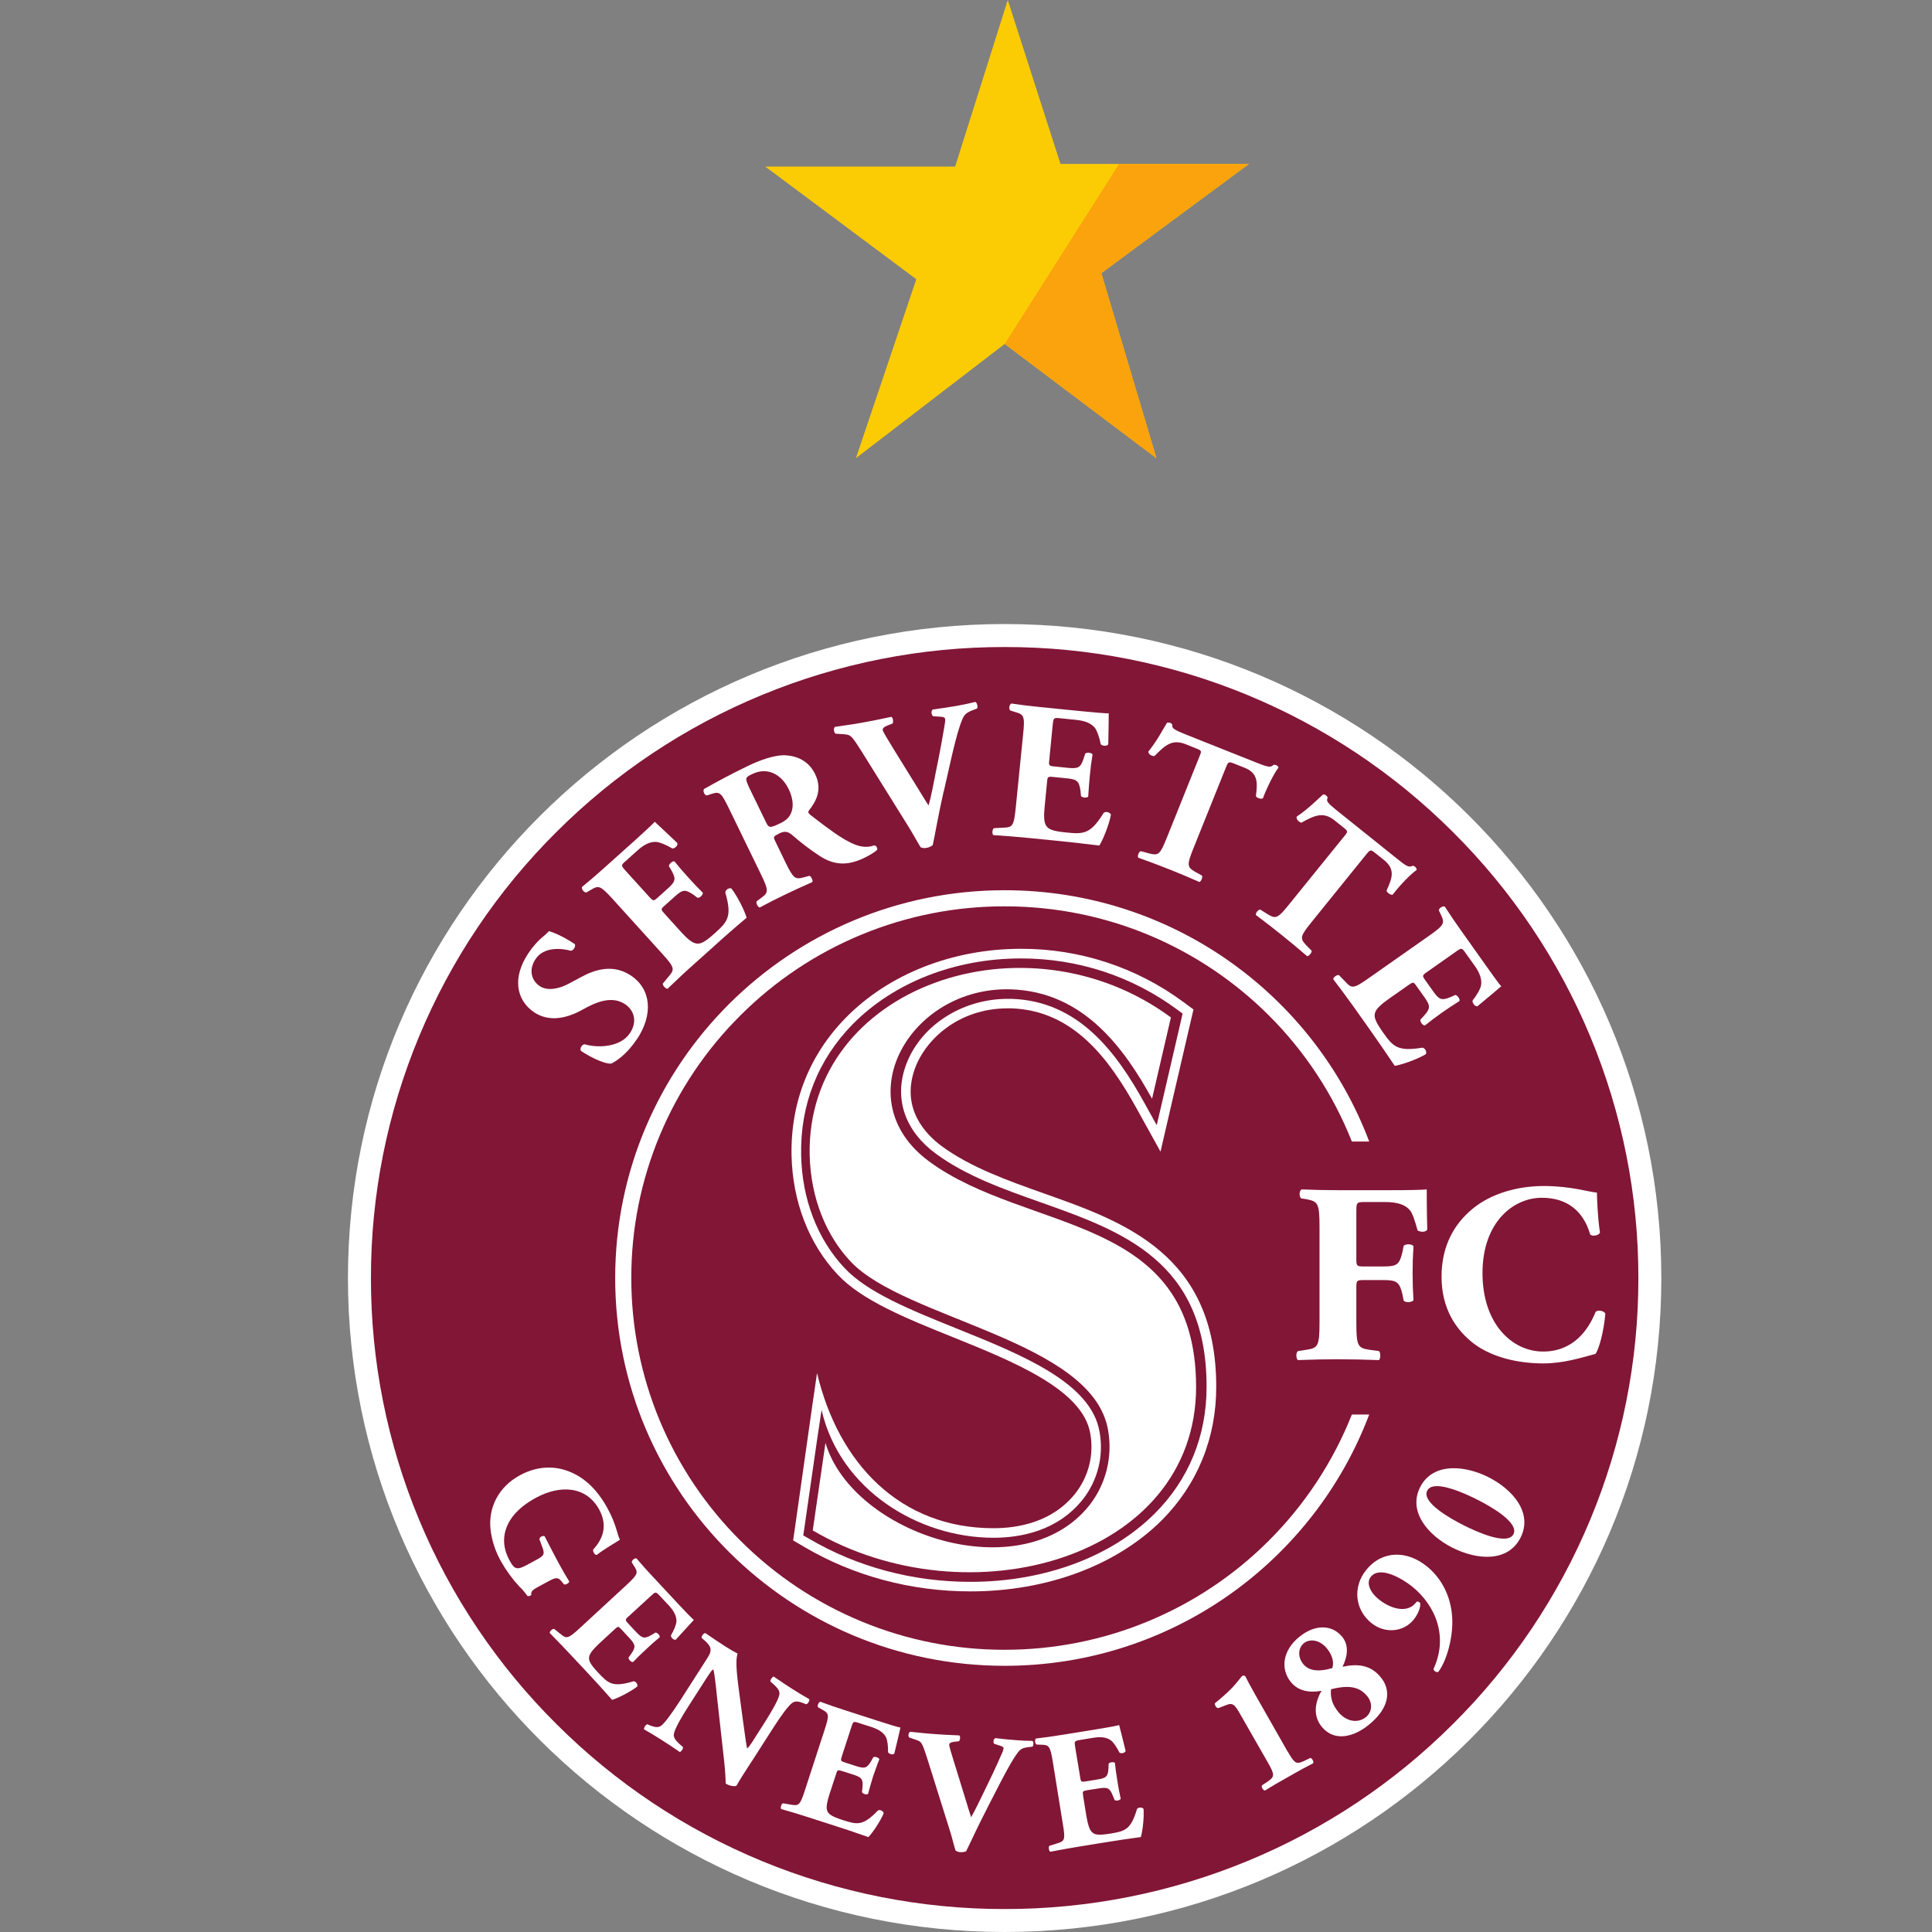 <?xml version="1.0" encoding="UTF-8"?>
<svg xmlns="http://www.w3.org/2000/svg" width="50" height="50" viewBox="0 0 50 50" fill="none">
  <rect x="0" y="0" width="50" height="50" fill="#808080" stroke="none"/>
  <g clip-path="url(#clip0_13131_110)">
    <path d="M9.005 33.076C9.005 23.728 16.615 16.152 26 16.15C35.384 16.15 42.995 23.727 42.995 33.076C42.995 42.422 35.385 49.999 26 50C16.615 50 9.005 42.423 9.005 33.076Z" fill="white"></path>
    <path d="M14.404 21.528C12.879 23.043 11.669 24.843 10.845 26.825C10.021 28.806 9.597 30.931 9.6 33.076C9.597 35.221 10.02 37.345 10.845 39.327C11.669 41.309 12.879 43.108 14.405 44.623C15.926 46.141 17.733 47.346 19.723 48.166C21.713 48.987 23.847 49.408 26.001 49.406C28.155 49.408 30.288 48.987 32.278 48.166C34.268 47.346 36.075 46.141 37.597 44.623C39.122 43.108 40.332 41.308 41.156 39.327C41.981 37.345 42.404 35.221 42.401 33.076C42.404 30.931 41.98 28.806 41.156 26.824C40.331 24.843 39.121 23.043 37.596 21.528C36.075 20.009 34.267 18.805 32.278 17.984C30.288 17.163 28.154 16.742 26 16.745C23.846 16.742 21.713 17.163 19.723 17.984C17.733 18.805 15.925 20.009 14.404 21.528Z" fill="#821636"></path>
    <path d="M32.832 39.878C31.935 40.773 30.87 41.482 29.698 41.965C28.526 42.449 27.269 42.697 26 42.696C24.731 42.698 23.474 42.45 22.302 41.966C21.129 41.482 20.064 40.773 19.168 39.878C18.27 38.986 17.557 37.925 17.071 36.758C16.586 35.59 16.337 34.339 16.338 33.075C16.336 31.812 16.585 30.56 17.071 29.393C17.557 28.225 18.269 27.165 19.168 26.273C20.064 25.378 21.129 24.669 22.302 24.185C23.474 23.702 24.731 23.454 26 23.456C28.67 23.456 31.082 24.531 32.832 26.273C33.767 27.204 34.5 28.317 34.986 29.542H35.435C33.999 25.742 30.317 23.039 26 23.039C20.433 23.039 15.921 27.533 15.921 33.075C15.921 38.617 20.433 43.111 26 43.111C30.317 43.111 33.999 40.407 35.435 36.608H34.986C34.5 37.833 33.767 38.946 32.832 39.878Z" fill="white"></path>
    <path d="M26.081 0L24.719 4.311H19.805L23.714 7.226L22.151 11.858L26.002 8.901L29.928 11.858L28.502 7.07L32.323 4.242H27.445L26.081 0Z" fill="#FBCC04"></path>
    <path d="M32.323 4.243H28.961L26.002 8.901L29.928 11.858L28.502 7.07L32.323 4.243Z" fill="#FAA30D"></path>
    <path d="M36.927 25.157C36.809 25.24 36.803 25.253 36.884 25.365L37.09 25.655C37.245 25.874 37.307 25.9 37.542 25.804L37.663 25.75C37.717 25.755 37.795 25.86 37.769 25.908C37.459 26.101 37.161 26.311 36.876 26.539C36.82 26.543 36.745 26.442 36.761 26.386L36.851 26.29C37.02 26.101 37.022 26.033 36.868 25.812L36.661 25.523C36.582 25.407 36.574 25.407 36.446 25.497L35.943 25.85C35.749 25.988 35.624 26.098 35.59 26.2C35.552 26.307 35.575 26.411 35.792 26.719C36.05 27.084 36.167 27.219 36.808 27.114C36.879 27.114 36.937 27.232 36.898 27.284C36.665 27.423 36.252 27.562 36.096 27.584C35.875 27.254 35.65 26.927 35.42 26.602L35.033 26.056C34.86 25.815 34.684 25.576 34.503 25.341C34.507 25.289 34.605 25.218 34.654 25.238L34.824 25.413C34.983 25.585 35.032 25.59 35.42 25.316L36.995 24.21C37.379 23.939 37.392 23.892 37.294 23.681L37.237 23.56C37.237 23.505 37.338 23.439 37.392 23.463C37.523 23.669 37.666 23.878 37.809 24.078L38.442 24.97C38.632 25.24 38.804 25.477 38.852 25.525C38.789 25.577 38.507 25.82 38.237 26.041C38.18 26.058 38.102 25.965 38.109 25.896C38.224 25.746 38.309 25.6 38.329 25.503C38.352 25.366 38.315 25.205 38.168 24.998L37.928 24.663C37.831 24.522 37.82 24.528 37.666 24.638L36.927 25.158V25.157H36.927Z" fill="white"></path>
    <path d="M34.799 21.632C34.875 21.535 34.891 21.515 34.795 21.437L34.546 21.237C34.252 21.001 34.039 21.092 33.679 21.291C33.614 21.276 33.542 21.205 33.558 21.134C33.87 20.926 34.089 20.692 34.244 20.56C34.271 20.559 34.296 20.568 34.317 20.585C34.337 20.602 34.354 20.62 34.36 20.645C34.324 20.73 34.324 20.756 34.631 21.002L36.131 22.204C36.394 22.416 36.46 22.461 36.561 22.405C36.588 22.409 36.613 22.421 36.632 22.441C36.651 22.46 36.662 22.485 36.665 22.512C36.511 22.617 36.222 22.917 36.042 23.154C35.992 23.172 35.88 23.093 35.886 23.044C36.026 22.734 36.12 22.5 35.819 22.259L35.577 22.065C35.479 21.987 35.46 21.989 35.374 22.093L33.944 23.862C33.642 24.235 33.642 24.282 33.799 24.457L33.945 24.605C33.953 24.653 33.88 24.742 33.83 24.747C33.4 24.376 32.957 24.02 32.502 23.68C32.489 23.63 32.564 23.537 32.616 23.54L32.815 23.665C33.017 23.783 33.066 23.775 33.367 23.399L34.797 21.632H34.799Z" fill="white"></path>
    <path d="M31.047 19.566C31.094 19.45 31.104 19.428 30.988 19.382L30.691 19.262C30.341 19.123 30.165 19.273 29.878 19.566C29.811 19.572 29.722 19.526 29.718 19.452C29.953 19.162 30.095 18.876 30.204 18.703C30.229 18.697 30.255 18.698 30.28 18.706C30.304 18.714 30.325 18.73 30.339 18.752C30.331 18.842 30.337 18.867 30.702 19.014L32.49 19.726C32.805 19.85 32.879 19.876 32.962 19.792C32.985 19.79 33.009 19.793 33.03 19.803C33.059 19.814 33.086 19.847 33.089 19.864C32.974 20.009 32.787 20.381 32.685 20.658C32.647 20.692 32.515 20.649 32.503 20.603C32.543 20.264 32.568 20.012 32.209 19.869L31.92 19.754C31.802 19.709 31.787 19.718 31.734 19.842L30.887 21.951C30.708 22.396 30.726 22.439 30.925 22.56L31.107 22.66C31.131 22.704 31.085 22.812 31.041 22.826C30.521 22.596 29.992 22.386 29.456 22.196C29.431 22.151 29.473 22.041 29.524 22.028L29.752 22.09C29.98 22.144 30.021 22.12 30.199 21.676L31.046 19.568L31.047 19.566Z" fill="white"></path>
    <path d="M27.155 19.668C27.139 19.812 27.145 19.822 27.283 19.835L27.638 19.872C27.905 19.898 27.965 19.869 28.045 19.628L28.086 19.502C28.124 19.465 28.255 19.477 28.275 19.527C28.245 19.707 28.221 19.888 28.205 20.07C28.187 20.25 28.174 20.431 28.163 20.613C28.135 20.656 28.006 20.648 27.975 20.599L27.964 20.468C27.927 20.216 27.877 20.17 27.609 20.143L27.255 20.108C27.116 20.093 27.109 20.099 27.096 20.252L27.037 20.863C27.012 21.098 27.014 21.264 27.068 21.358C27.126 21.456 27.22 21.508 27.596 21.545C28.044 21.59 28.22 21.59 28.562 21.04C28.61 20.988 28.734 21.021 28.75 21.085C28.703 21.349 28.537 21.752 28.45 21.883C28.055 21.833 27.659 21.789 27.262 21.75L26.595 21.684C26.299 21.655 26.004 21.631 25.707 21.613C25.667 21.577 25.681 21.454 25.725 21.433L25.969 21.42C26.205 21.412 26.238 21.38 26.287 20.907L26.479 18.996C26.527 18.529 26.498 18.489 26.27 18.427L26.146 18.387C26.103 18.352 26.117 18.233 26.174 18.207C26.416 18.243 26.665 18.274 26.913 18.298L28.003 18.407C28.333 18.44 28.627 18.464 28.694 18.461C28.692 18.543 28.692 18.915 28.682 19.26C28.656 19.315 28.537 19.312 28.488 19.262C28.45 19.076 28.393 18.915 28.336 18.837C28.247 18.73 28.1 18.653 27.844 18.63L27.435 18.588C27.263 18.57 27.263 18.581 27.243 18.77L27.155 19.668Z" fill="white"></path>
    <path d="M24.422 20.481C24.272 21.141 24.207 21.567 24.139 21.871C24.09 21.911 24.031 21.937 23.968 21.944C23.92 21.954 23.871 21.948 23.826 21.927C23.744 21.799 23.611 21.549 23.508 21.388L22.313 19.47C22.012 18.996 22.026 19.015 21.77 18.997L21.623 18.988C21.572 18.938 21.569 18.845 21.609 18.811C21.871 18.77 22.042 18.752 22.304 18.704C22.541 18.663 22.756 18.618 23.067 18.552C23.113 18.575 23.124 18.673 23.101 18.724L22.956 18.781C22.869 18.819 22.836 18.855 22.846 18.9C22.854 18.94 22.975 19.139 23.148 19.421L23.805 20.483C23.908 20.656 23.98 20.765 24.03 20.845C24.059 20.752 24.094 20.602 24.128 20.441L24.229 19.93C24.302 19.587 24.413 18.982 24.441 18.801C24.46 18.696 24.465 18.637 24.46 18.608C24.453 18.572 24.434 18.55 24.306 18.546L24.151 18.537C24.103 18.505 24.084 18.398 24.141 18.362C24.383 18.329 24.575 18.3 24.772 18.266C24.942 18.235 25.097 18.202 25.241 18.166C25.287 18.179 25.312 18.3 25.285 18.337L25.154 18.387C25.017 18.442 24.953 18.496 24.906 18.614C24.825 18.801 24.742 19.097 24.638 19.542L24.424 20.485L24.422 20.481Z" fill="white"></path>
    <path d="M20.262 19.546C20.033 19.554 19.705 19.653 19.361 19.82C18.92 20.033 18.56 20.227 18.223 20.418C18.178 20.468 18.236 20.586 18.293 20.586L18.429 20.542C18.637 20.476 18.671 20.522 18.896 20.987L19.694 22.628C19.9 23.056 19.888 23.101 19.698 23.239L19.584 23.323C19.557 23.363 19.608 23.476 19.661 23.486C19.898 23.36 20.101 23.255 20.334 23.144C20.558 23.036 20.774 22.938 21.024 22.828C21.045 22.785 20.991 22.674 20.947 22.667L20.809 22.703C20.582 22.767 20.538 22.746 20.33 22.323L20.054 21.75C20.01 21.658 20.016 21.644 20.178 21.565C20.293 21.509 20.386 21.51 20.501 21.61C20.726 21.808 20.965 21.989 21.216 22.154C21.582 22.39 21.926 22.412 22.355 22.208C22.498 22.137 22.645 22.055 22.703 21.989C22.711 21.95 22.677 21.88 22.625 21.878C22.555 21.905 22.419 21.937 22.248 21.896C21.935 21.815 21.576 21.558 20.966 21.084C20.919 21.044 20.904 21.016 20.938 20.971C21.102 20.761 21.297 20.452 21.097 20.037C20.954 19.742 20.7 19.576 20.353 19.549C20.324 19.546 20.294 19.545 20.262 19.546ZM19.739 19.959C20.008 19.947 20.259 20.111 20.412 20.424C20.542 20.698 20.526 20.89 20.486 21.006C20.44 21.138 20.361 21.225 20.196 21.305C19.92 21.438 19.896 21.431 19.819 21.269L19.38 20.365C19.283 20.138 19.276 20.122 19.469 20.032C19.559 19.988 19.65 19.963 19.739 19.959Z" fill="white"></path>
    <path d="M16.808 23.215C16.904 23.32 16.913 23.325 17.018 23.233L17.283 22.994C17.483 22.815 17.5 22.751 17.379 22.53L17.311 22.416C17.311 22.362 17.404 22.275 17.456 22.293C17.557 22.421 17.68 22.563 17.812 22.708C17.943 22.853 18.07 22.988 18.188 23.103C18.202 23.155 18.109 23.246 18.05 23.234L17.945 23.155C17.735 23.012 17.668 23.018 17.468 23.198L17.202 23.436C17.097 23.527 17.097 23.536 17.202 23.651L17.613 24.105C17.772 24.282 17.899 24.391 18.003 24.414C18.117 24.439 18.218 24.404 18.498 24.153C18.831 23.853 18.95 23.724 18.772 23.103C18.764 23.033 18.876 22.962 18.929 22.995C19.094 23.206 19.283 23.599 19.322 23.751C19.018 24.006 18.719 24.268 18.426 24.535L17.927 24.983C17.739 25.148 17.557 25.321 17.277 25.588C17.225 25.593 17.142 25.501 17.155 25.454L17.31 25.265C17.463 25.086 17.46 25.04 17.143 24.688L15.851 23.261C15.533 22.913 15.49 22.908 15.29 23.031L15.177 23.096C15.121 23.105 15.042 23.014 15.062 22.955C15.248 22.802 15.442 22.637 15.624 22.472L16.442 21.74C16.686 21.52 16.9 21.319 16.945 21.268C17.004 21.326 17.28 21.577 17.528 21.816C17.555 21.873 17.473 21.959 17.402 21.959C17.238 21.863 17.081 21.798 16.982 21.788C16.846 21.78 16.686 21.838 16.5 22.008L16.192 22.284C16.064 22.396 16.071 22.403 16.199 22.545L16.807 23.215H16.808Z" fill="white"></path>
    <path d="M16.475 26.904C16.211 27.299 15.937 27.468 15.824 27.524C15.674 27.544 15.329 27.392 15.034 27.197C14.997 27.131 15.061 27.029 15.131 27.026C15.47 27.127 16.057 27.105 16.3 26.741C16.514 26.423 16.394 26.132 16.178 25.989C15.83 25.755 15.405 25.946 15.103 26.115C14.742 26.32 14.26 26.482 13.829 26.202C13.345 25.877 13.259 25.282 13.679 24.663C13.772 24.521 13.908 24.357 14.076 24.222C14.131 24.176 14.165 24.142 14.206 24.098C14.324 24.127 14.586 24.24 14.874 24.432C14.91 24.486 14.845 24.597 14.775 24.606C14.508 24.532 14.07 24.508 13.864 24.815C13.672 25.097 13.754 25.375 13.967 25.52C14.166 25.652 14.463 25.595 14.72 25.457L15.06 25.275C15.38 25.105 15.857 24.932 16.329 25.248C16.858 25.602 16.911 26.261 16.476 26.908" fill="white"></path>
    <path d="M37.587 37.998C37.24 38.007 36.927 38.146 36.754 38.486C36.428 39.127 36.972 39.743 37.586 40.053C38.228 40.376 39.023 40.437 39.351 39.796C39.675 39.155 39.155 38.549 38.518 38.228C38.229 38.082 37.894 37.99 37.587 37.998ZM37.191 38.461C37.495 38.461 37.969 38.678 38.225 38.807C38.577 38.983 39.317 39.404 39.169 39.704C39.014 40.002 38.236 39.654 37.882 39.475C37.528 39.297 36.785 38.879 36.936 38.578C36.979 38.493 37.072 38.461 37.191 38.461Z" fill="white"></path>
    <path d="M36.913 40.525C37.331 40.86 37.547 41.335 37.582 41.846C37.616 42.344 37.448 42.969 37.225 43.266C37.173 43.294 37.098 43.239 37.1 43.189C37.477 42.382 37.176 41.567 36.541 41.055C36.276 40.845 35.711 40.517 35.477 40.807C35.345 40.968 35.468 41.22 35.677 41.386C35.958 41.616 36.351 41.742 36.584 41.538C36.626 41.5 36.641 41.48 36.668 41.449C36.692 41.441 36.733 41.461 36.755 41.487C36.77 41.595 36.701 41.772 36.587 41.914C36.326 42.238 35.848 42.287 35.495 42.007C35.053 41.651 35.01 41.059 35.357 40.632C35.782 40.103 36.431 40.138 36.913 40.527" fill="white"></path>
    <path d="M34.225 42.117C34.031 42.119 33.823 42.201 33.628 42.36C33.198 42.706 33.128 43.188 33.408 43.532C33.603 43.77 33.894 43.813 34.201 43.758C34.016 44.082 33.986 44.418 34.208 44.69C34.526 45.076 35.022 44.966 35.423 44.639C35.969 44.199 36.007 43.74 35.735 43.409C35.463 43.072 35.109 43.056 34.745 43.136C34.858 42.904 34.931 42.599 34.736 42.361C34.599 42.195 34.42 42.115 34.225 42.117ZM33.952 42.455C34.078 42.455 34.221 42.516 34.34 42.661C34.476 42.826 34.532 43.018 34.48 43.17C34.099 43.281 33.864 43.231 33.731 43.069C33.579 42.884 33.591 42.653 33.747 42.523C33.795 42.485 33.858 42.461 33.927 42.456C33.935 42.456 33.944 42.455 33.952 42.455ZM34.856 43.657C35.063 43.657 35.238 43.72 35.377 43.889H35.378C35.542 44.088 35.501 44.315 35.35 44.439C35.124 44.619 34.826 44.537 34.64 44.312C34.483 44.118 34.425 43.943 34.447 43.717C34.595 43.681 34.731 43.658 34.856 43.657Z" fill="white"></path>
    <path d="M33.327 45.332C33.505 45.642 33.548 45.666 33.746 45.575L33.911 45.496C33.96 45.502 34.013 45.603 33.978 45.637C33.837 45.707 33.602 45.834 33.364 45.972C33.107 46.115 32.877 46.25 32.742 46.336C32.696 46.346 32.635 46.248 32.658 46.206L32.808 46.106C32.99 45.982 32.992 45.93 32.817 45.622L32.096 44.362C31.953 44.109 31.901 44.056 31.722 44.132L31.527 44.207C31.482 44.209 31.425 44.118 31.443 44.078C31.595 43.958 31.741 43.828 31.878 43.69C32.02 43.542 32.126 43.387 32.152 43.371C32.164 43.364 32.179 43.362 32.193 43.364C32.206 43.366 32.219 43.373 32.229 43.383C32.274 43.476 32.371 43.655 32.48 43.849L33.324 45.332H33.327Z" fill="white"></path>
    <path d="M27.953 45.991C27.973 46.114 27.98 46.121 28.099 46.103L28.401 46.053C28.631 46.016 28.674 45.978 28.688 45.759L28.691 45.645C28.715 45.606 28.826 45.589 28.854 45.625C28.868 45.766 28.89 45.925 28.918 46.09C28.941 46.255 28.974 46.413 29.004 46.551C28.989 46.594 28.88 46.615 28.845 46.583L28.802 46.477C28.721 46.273 28.666 46.247 28.436 46.284L28.134 46.331C28.017 46.351 28.012 46.358 28.033 46.488L28.117 47.008C28.152 47.209 28.192 47.347 28.258 47.413C28.327 47.483 28.418 47.505 28.738 47.453C29.119 47.39 29.265 47.353 29.425 46.819C29.454 46.768 29.567 46.766 29.595 46.815C29.613 47.044 29.567 47.415 29.524 47.543C29.291 47.573 28.868 47.636 28.507 47.695L27.936 47.788C27.726 47.821 27.512 47.862 27.181 47.923C27.146 47.903 27.127 47.798 27.158 47.77L27.359 47.707C27.552 47.65 27.576 47.614 27.507 47.211L27.244 45.579C27.177 45.183 27.147 45.155 26.941 45.153L26.827 45.149C26.782 45.128 26.773 45.027 26.81 44.993C27.02 44.968 27.237 44.939 27.447 44.904L28.378 44.754C28.659 44.709 28.908 44.663 28.963 44.645C28.98 44.713 29.062 45.024 29.131 45.314C29.121 45.364 29.022 45.391 28.972 45.358C28.901 45.213 28.817 45.092 28.749 45.04C28.651 44.969 28.513 44.938 28.295 44.974L27.944 45.031C27.802 45.056 27.802 45.064 27.827 45.225L27.954 45.99L27.953 45.991Z" fill="white"></path>
    <path d="M25.541 46.812C25.273 47.33 25.124 47.67 25.003 47.911C24.954 47.931 24.9 47.939 24.847 47.932C24.804 47.932 24.761 47.916 24.728 47.889C24.688 47.764 24.632 47.526 24.581 47.37L23.999 45.516C23.849 45.057 23.857 45.075 23.648 45.007L23.528 44.966C23.496 44.916 23.512 44.837 23.558 44.818C23.784 44.839 23.926 44.86 24.16 44.875C24.364 44.892 24.555 44.901 24.826 44.912C24.859 44.941 24.851 45.025 24.819 45.062L24.684 45.079C24.601 45.09 24.567 45.115 24.565 45.154C24.564 45.189 24.621 45.383 24.707 45.656L25.022 46.676C25.07 46.845 25.111 46.951 25.133 47.029C25.192 46.925 25.248 46.819 25.3 46.711L25.497 46.308C25.643 46.012 25.783 45.712 25.915 45.41C25.941 45.361 25.96 45.309 25.971 45.255C25.978 45.223 25.964 45.201 25.858 45.171L25.729 45.129C25.698 45.094 25.706 45 25.762 44.983C25.968 45.009 26.138 45.023 26.308 45.036C26.455 45.048 26.592 45.054 26.719 45.054C26.754 45.073 26.753 45.18 26.719 45.204L26.601 45.217C26.472 45.234 26.407 45.266 26.343 45.354C26.236 45.491 26.105 45.721 25.922 46.069L25.541 46.809V46.812Z" fill="white"></path>
    <path d="M21.789 45.447C21.75 45.566 21.753 45.576 21.864 45.612L22.158 45.707C22.379 45.777 22.435 45.763 22.547 45.574L22.602 45.477C22.643 45.452 22.748 45.486 22.757 45.532C22.702 45.664 22.653 45.814 22.595 45.974C22.547 46.135 22.501 46.289 22.465 46.424C22.431 46.457 22.327 46.427 22.308 46.378L22.32 46.266C22.341 46.049 22.305 45.999 22.085 45.928L21.794 45.835C21.678 45.799 21.672 45.8 21.633 45.926L21.468 46.43C21.405 46.623 21.378 46.765 21.405 46.852C21.436 46.946 21.507 47.005 21.816 47.105C22.184 47.224 22.333 47.259 22.72 46.856C22.767 46.821 22.869 46.872 22.869 46.928C22.783 47.141 22.568 47.451 22.473 47.544C22.151 47.429 21.826 47.321 21.499 47.217L20.946 47.039C20.704 46.96 20.461 46.886 20.217 46.818C20.189 46.78 20.223 46.679 20.265 46.669L20.473 46.705C20.672 46.739 20.707 46.719 20.831 46.332L21.344 44.757C21.468 44.374 21.452 44.337 21.273 44.242L21.174 44.185C21.143 44.149 21.181 44.054 21.231 44.041C21.428 44.114 21.633 44.185 21.837 44.251L22.734 44.54C23.004 44.628 23.247 44.702 23.303 44.709C23.288 44.779 23.218 45.092 23.145 45.381C23.114 45.422 23.014 45.4 22.983 45.348C22.985 45.185 22.967 45.039 22.931 44.964C22.879 44.856 22.767 44.766 22.562 44.698L22.223 44.589C22.082 44.543 22.079 44.55 22.029 44.709L21.789 45.445V45.447Z" fill="white"></path>
    <path d="M19.439 45.607C19.281 45.85 19.13 46.085 19.059 46.215C19.006 46.242 18.874 46.217 18.782 46.159C18.779 46.157 18.778 45.887 18.739 45.559L18.559 43.94C18.516 43.535 18.491 43.3 18.459 43.202C18.415 43.227 18.376 43.29 18.285 43.428L17.821 44.152C17.625 44.455 17.461 44.745 17.44 44.874C17.422 44.972 17.496 45.05 17.579 45.13L17.674 45.212C17.686 45.26 17.628 45.334 17.594 45.342C17.395 45.206 17.246 45.106 17.096 45.013C16.956 44.923 16.814 44.838 16.669 44.757C16.658 44.72 16.704 44.637 16.752 44.624L16.823 44.655C16.94 44.697 17.024 44.72 17.108 44.664C17.211 44.587 17.404 44.314 17.6 44.014L18.208 43.065C18.34 42.861 18.38 42.801 18.386 42.731C18.4 42.652 18.369 42.578 18.252 42.471L18.158 42.387C18.151 42.342 18.214 42.255 18.259 42.267C18.429 42.386 18.614 42.508 18.767 42.607C18.896 42.688 19.008 42.754 19.09 42.795C19.02 42.988 19.079 43.426 19.162 44.04L19.239 44.612C19.285 44.912 19.303 45.109 19.335 45.25C19.376 45.222 19.414 45.159 19.461 45.093L19.79 44.577C19.982 44.274 20.147 43.984 20.17 43.857C20.188 43.756 20.121 43.684 20.03 43.599L19.939 43.52C19.93 43.47 19.986 43.397 20.023 43.389C20.221 43.526 20.366 43.622 20.519 43.719C20.659 43.808 20.795 43.89 20.945 43.975C20.955 44.012 20.913 44.097 20.862 44.106L20.787 44.075C20.674 44.035 20.591 44.012 20.505 44.069C20.401 44.143 20.206 44.412 20.012 44.715L19.44 45.608L19.439 45.607Z" fill="white"></path>
    <path d="M16.269 41.828C16.178 41.913 16.174 41.922 16.253 42.011L16.463 42.236C16.622 42.404 16.678 42.419 16.867 42.309L16.965 42.25C17.011 42.25 17.09 42.329 17.072 42.373C16.951 42.472 16.833 42.576 16.72 42.684C16.596 42.798 16.48 42.911 16.384 43.013C16.341 43.026 16.26 42.947 16.267 42.896L16.334 42.804C16.458 42.626 16.448 42.565 16.292 42.396L16.084 42.171C16.002 42.083 15.996 42.083 15.899 42.173L15.511 42.531C15.361 42.671 15.268 42.781 15.248 42.871C15.23 42.966 15.26 43.053 15.481 43.289C15.746 43.573 15.857 43.673 16.394 43.512C16.455 43.505 16.516 43.598 16.492 43.647C16.308 43.79 15.968 43.958 15.841 43.992C15.615 43.735 15.385 43.482 15.151 43.233L14.755 42.811C14.611 42.654 14.46 42.501 14.227 42.262C14.22 42.218 14.3 42.146 14.342 42.156L14.507 42.288C14.659 42.416 14.702 42.414 15.002 42.138L16.22 41.014C16.516 40.738 16.52 40.697 16.408 40.527L16.349 40.431C16.345 40.386 16.422 40.318 16.473 40.332C16.607 40.491 16.751 40.653 16.898 40.808L17.541 41.498C17.734 41.707 17.911 41.887 17.956 41.924C17.906 41.974 17.693 42.216 17.49 42.433C17.442 42.455 17.363 42.385 17.363 42.326C17.445 42.185 17.5 42.048 17.506 41.966C17.511 41.846 17.46 41.713 17.313 41.553L17.069 41.293C16.968 41.187 16.962 41.193 16.842 41.305L16.27 41.83L16.269 41.828Z" fill="white"></path>
    <path d="M13.967 41.045C13.802 41.133 13.73 41.182 13.752 41.267C13.746 41.291 13.678 41.322 13.653 41.304C13.604 41.244 13.538 41.148 13.443 41.062C13.263 40.868 13.106 40.654 12.975 40.424C12.825 40.165 12.73 39.879 12.695 39.582C12.633 39.026 12.896 38.481 13.46 38.177C13.948 37.914 14.496 37.899 15.013 38.227C15.303 38.413 15.535 38.694 15.718 39.026C15.954 39.457 15.975 39.724 16.044 39.848C15.933 39.922 15.659 40.074 15.443 40.241C15.393 40.25 15.332 40.147 15.354 40.099C15.653 39.775 15.703 39.431 15.508 39.069C15.17 38.451 14.491 38.427 13.874 38.76C13.312 39.063 13.085 39.433 13.05 39.78C13.025 40.034 13.112 40.25 13.193 40.394C13.312 40.615 13.381 40.638 13.634 40.502L13.88 40.369C14.092 40.255 14.103 40.219 14.027 40.017L13.96 39.835C13.96 39.779 14.05 39.731 14.096 39.76C14.24 40.041 14.34 40.234 14.443 40.426C14.542 40.613 14.651 40.8 14.732 40.929C14.726 40.973 14.634 41.023 14.596 41.003L14.53 40.922C14.441 40.818 14.392 40.814 14.185 40.928L13.965 41.047L13.967 41.045Z" fill="white"></path>
    <path d="M41.328 30.864C41.328 30.985 41.347 31.515 41.407 31.899C41.378 31.979 41.2 32.006 41.154 31.946C40.974 31.33 40.547 30.998 39.902 30.998C39.165 30.998 38.367 31.629 38.367 32.947C38.367 34.266 39.137 34.978 39.934 34.978C40.731 34.978 41.114 34.4 41.295 33.95C41.349 33.896 41.508 33.917 41.547 33.997C41.501 34.487 41.388 34.885 41.295 35.037C40.933 35.136 40.461 35.285 39.943 35.285C39.289 35.285 38.626 35.131 38.15 34.779C37.673 34.414 37.307 33.862 37.307 33.041C37.307 32.219 37.653 31.661 38.111 31.283C38.584 30.892 39.263 30.694 39.956 30.694C40.651 30.694 41.128 30.851 41.33 30.865" fill="white"></path>
    <path d="M35.102 32.576C35.102 32.755 35.107 32.776 35.287 32.776H35.8C36.154 32.776 36.218 32.728 36.295 32.403L36.326 32.245C36.372 32.185 36.541 32.191 36.581 32.25C36.55 32.716 36.55 33.184 36.581 33.65C36.54 33.71 36.371 33.718 36.326 33.658L36.295 33.497C36.218 33.181 36.154 33.128 35.8 33.128H35.287C35.107 33.128 35.102 33.148 35.102 33.328V34.222C35.102 34.839 35.141 34.885 35.439 34.932L35.688 34.966C35.733 35.006 35.733 35.157 35.688 35.199C35.334 35.186 34.981 35.178 34.627 35.177C34.307 35.177 33.991 35.184 33.59 35.199C33.536 35.158 33.536 35.006 33.59 34.966L33.81 34.932C34.109 34.887 34.149 34.839 34.149 34.222V31.757C34.149 31.139 34.109 31.094 33.81 31.035L33.676 31.015C33.618 30.973 33.618 30.809 33.689 30.782C33.976 30.794 34.309 30.802 34.627 30.802H36.028C36.455 30.802 36.833 30.794 36.924 30.782C36.924 30.895 36.924 31.372 36.938 31.816C36.913 31.89 36.766 31.895 36.687 31.843C36.612 31.572 36.559 31.414 36.493 31.326C36.38 31.186 36.181 31.108 35.84 31.108H35.323C35.102 31.108 35.102 31.121 35.102 31.38V32.58L35.102 32.576Z" fill="white"></path>
    <path d="M27.014 30.885C26.082 30.554 25.116 30.211 24.364 29.657C23.962 29.359 23.33 28.707 23.659 27.707C23.916 26.931 24.785 26.095 26.082 26.096H26.169C27.79 26.146 28.715 27.428 29.408 28.674L30.034 29.804L30.325 28.546L30.813 26.443L30.887 26.125L30.626 25.932C29.411 25.034 27.936 24.55 26.422 24.555C24.658 24.555 23.007 25.203 21.894 26.334C20.945 27.298 20.459 28.532 20.485 29.902C20.512 31.099 20.933 32.191 21.676 32.984C22.304 33.657 23.451 34.118 24.659 34.605C26.235 35.241 28.024 35.963 28.216 37.099C28.265 37.37 28.256 37.649 28.189 37.917C28.122 38.185 27.998 38.436 27.827 38.653C27.237 39.393 26.352 39.55 25.713 39.55C23.288 39.55 21.698 37.87 21.145 35.534L21.02 36.391L20.574 39.536L20.526 39.865L20.81 40.032C22.09 40.786 23.578 41.185 25.115 41.185C27.087 41.185 28.888 40.515 30.062 39.349C30.987 38.421 31.479 37.221 31.476 35.882C31.471 32.464 29.104 31.623 27.014 30.885Z" fill="white"></path>
    <path d="M29.882 39.173C28.758 40.293 27.023 40.938 25.114 40.938C23.622 40.938 22.178 40.552 20.935 39.82L20.788 39.736L20.813 39.572L21.14 37.303L21.262 36.488C21.735 38.551 23.76 39.797 25.711 39.797C26.405 39.797 27.368 39.626 28.022 38.806C28.214 38.562 28.352 38.28 28.427 37.979C28.502 37.678 28.512 37.365 28.457 37.059C28.242 35.788 26.468 35.071 24.748 34.378C23.566 33.901 22.449 33.451 21.855 32.815C21.154 32.069 20.756 31.033 20.734 29.899C20.705 28.595 21.169 27.424 22.067 26.507C23.136 25.424 24.719 24.804 26.422 24.804C27.896 24.804 29.298 25.264 30.474 26.134L30.605 26.231L30.57 26.388L30.082 28.493L29.936 29.12L29.624 28.557C28.901 27.248 27.921 25.903 26.174 25.85H26.081C24.864 25.85 23.771 26.58 23.423 27.629C23.146 28.469 23.434 29.279 24.219 29.857C24.998 30.431 25.981 30.78 26.932 31.116C29.044 31.865 31.225 32.639 31.226 35.882C31.23 37.156 30.764 38.294 29.882 39.173Z" fill="#821636"></path>
    <path d="M30.303 26.331L29.815 28.436C29.113 27.17 28.065 25.661 26.157 25.604C23.553 25.526 21.876 28.458 24.043 30.056C26.594 31.935 30.945 31.384 30.955 35.884C30.96 40.346 25.057 41.971 21.034 39.607L21.363 37.342C22.073 39.723 26.443 41.149 28.19 38.961C28.404 38.689 28.557 38.376 28.641 38.041C28.725 37.706 28.738 37.357 28.678 37.017C28.287 34.687 23.414 34.147 22.012 32.646C21.386 31.983 20.98 31.01 20.954 29.893C20.866 25.536 26.543 23.556 30.303 26.331Z" fill="white"></path>
  </g>
  <defs>
    <clipPath id="clip0_13131_110">
      <rect width="34" height="50" fill="white" transform="translate(9)"></rect>
    </clipPath>
  </defs>
</svg>
